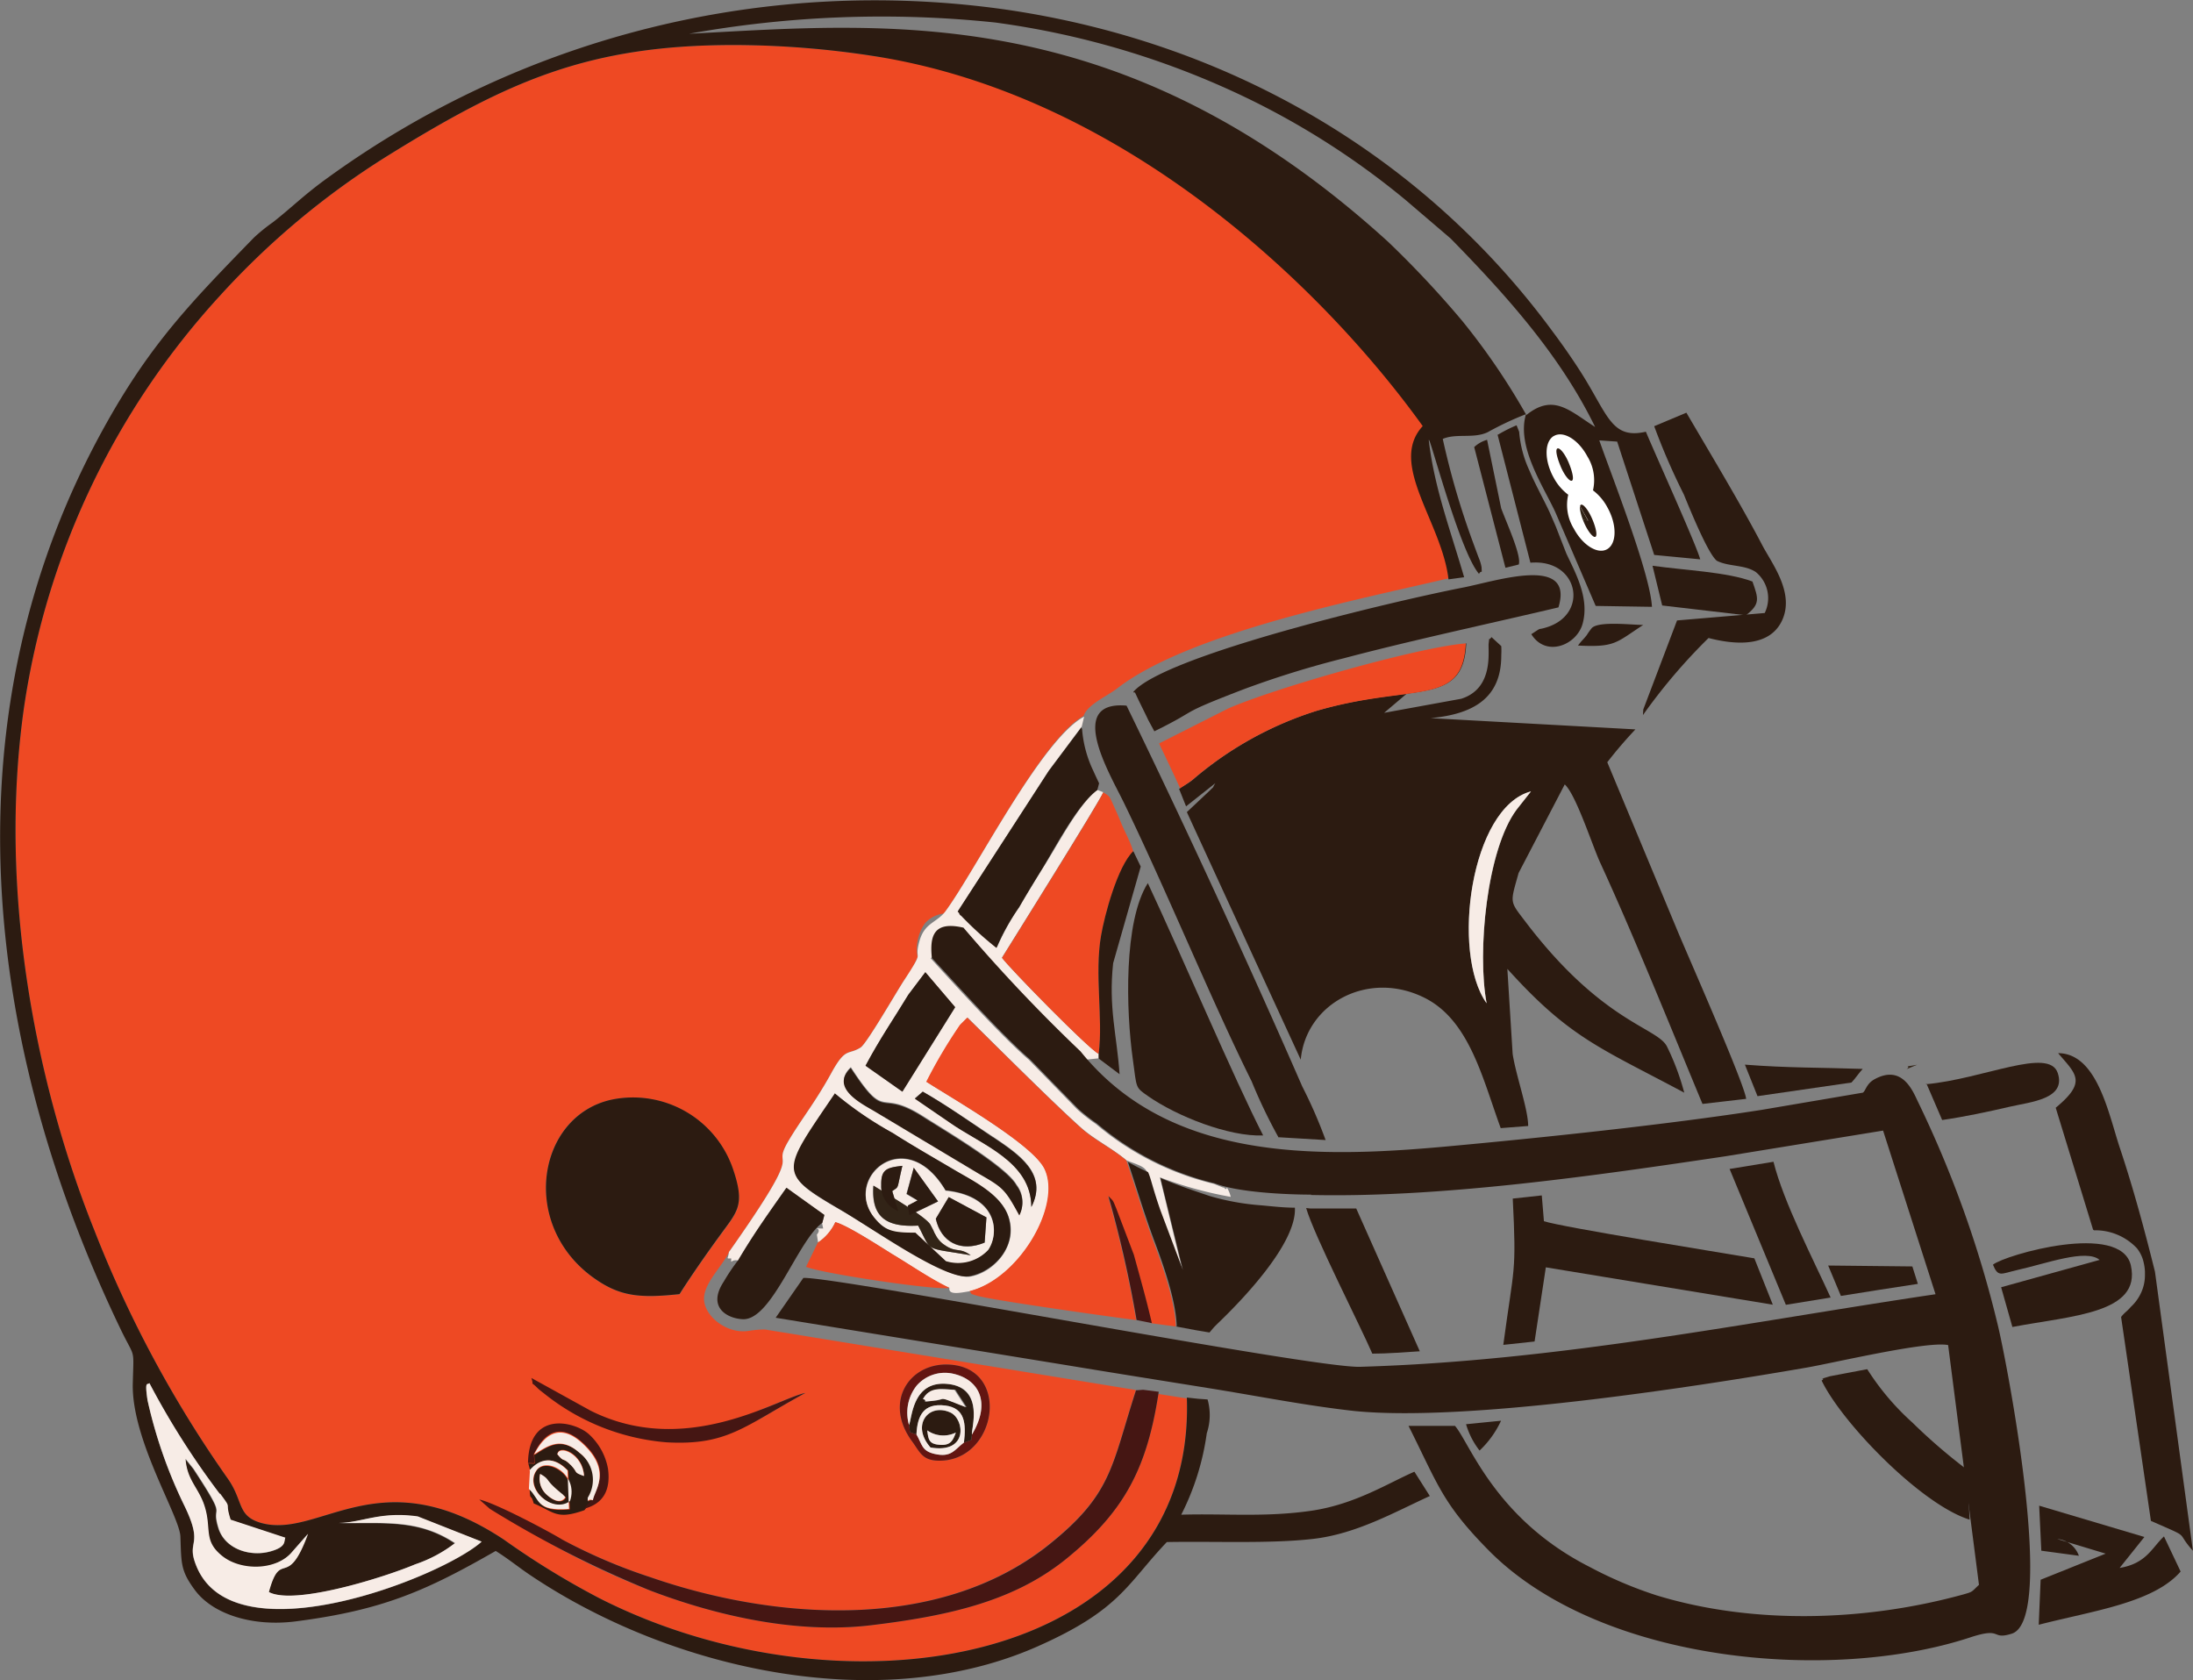 <svg xmlns="http://www.w3.org/2000/svg" viewBox="0 0 194.88 149.3"><rect x="0" y="0" width="194.88" height="149.3" fill="#808080" stroke="none"/><defs><style>.cls-1{fill:#ee4923;}.cls-1,.cls-2,.cls-3,.cls-4,.cls-5,.cls-6,.cls-7{fill-rule:evenodd;}.cls-2{fill:#2c1b11;}.cls-3{fill:#f7ece6;}.cls-4{fill:#451613;}.cls-5{fill:#631511;}.cls-6{fill:#322417;}.cls-7{fill:#fff;}</style></defs><g id="Layer_2" data-name="Layer 2"><g id="Layer_1-2" data-name="Layer 1"><path class="cls-1" d="M83.49,129.79c-1.5,0-1.7-.72-2.42-1.69-2.6-3.51-.26-7,3.25-6.85,5.57.26,4.29,8.55-.83,8.54ZM67.4,125.34v.82c1.16-.67,2.48-1.47,4.17-2.39-.85.17-2.3.87-4.17,1.57Zm-17.2,11.6H48.54a70.22,70.22,0,0,0,9.22,4.38c5.58,2.13,12.84,3.91,19.66,3.09,7.08-.85,12.74-2.19,17.31-5.88,5.18-4.21,7.17-8,8.21-14.67l2.52.4C106.21,148,75.08,153.12,53.24,142a72,72,0,0,1-8.44-5.18c-11.08-7.37-16.43,0-21.64-1.51-2.09-.62-1.53-1.92-2.88-3.87a104,104,0,0,1-11.9-22.13c-5.16-12.87-8.59-30-6.25-46.43A68.93,68.93,0,0,1,19.57,26.25,70.52,70.52,0,0,1,34.4,13.87C45.18,7.18,52.32,4,65.24,4A82.17,82.17,0,0,1,77.77,5c7.73,1.21,16.07.4,22.2,3.39l28.26,26c-3.1,3.37-.09,12,.49,17-7.65,1.81-23,4.8-29.43,9.77-.92.71-2.67,1.45-3,2.46C92.54,65.68,86.7,77.35,84,81c0,.07-.1.12-.14.18a2.59,2.59,0,0,0-1.66.86,3.94,3.94,0,0,0-.66,3,9.18,9.18,0,0,1-1.21,2.08c-.71,1.09-3.3,5.59-3.85,5.95-1.13.71-1.32-.08-2.61,2.28-1.46,2.65-2.66,4.09-3.79,6-1.76,3,2-.47-5.27,9.85-.63,1.36-2.38,2.9-2.24,4.37s2.08,3,4,2.68a10,10,0,0,1,1.39-.12l26.54,4.33,6.44,1.05h0c-2.21,6.84-2.1,9.25-7.89,13.84C83.37,145,68.92,144,57.81,140.15a52,52,0,0,1-7.61-3.21ZM60.38,115c-3.38.36-5.18.23-7.4-1.29-6.9-4.72-5.31-14.62,1.42-16a9.39,9.39,0,0,1,10.71,6.12c1.16,3.37.41,3.83-1.22,6.1-1.15,1.57-2.65,3.74-3.51,5.11Z"/><path class="cls-2" d="M13.27,122.89a71.19,71.19,0,0,0,6.26,9.85c1.14,1.54.36.54.94,2.32l4.86,1.6c-.14.31.13.8-1.28,1.2-1.78.5-4-.18-4.64-2-.79-2.48,1-.39-2.25-5.34l-.7-.87c.13,1.92,1.17,2.57,1.69,4.2.65,2-.19,3,1.56,4.43s4.89,1.3,6.26-.4l1.37-1.58c-1.87,5.09-2.41,1.24-3.48,5.17,2.3,1.21,10.31-1.31,13-2.46a12.12,12.12,0,0,0,3.54-1.87c-3.3-2.18-6.31-1.73-10.45-1.79,2.13,0,3.73-1.06,7.14-.58L42.8,137c-3.52,3.14-22,10.45-25.35,2.16-1-2.37.76-1.64-1.1-5.43a42.13,42.13,0,0,1-3.24-9.3c-.28-1.87,0-1.29.16-1.52ZM135.6,36.81a60,60,0,0,0-5.67-8.31,88.91,88.91,0,0,0-6.56-7C99.58-.16,78.44,2.11,61.23,3a96.53,96.53,0,0,1,27.21-1,74.25,74.25,0,0,1,22.78,6.91,69.83,69.83,0,0,1,13.7,8.87l4,3.42c4.89,5,9.72,10.35,12.83,16.74-2.26-1.44-3.7-3-6.1-1.07Zm-29.13,87.48-1-.11C106.29,148,75.1,153.13,53.24,142a72,72,0,0,1-8.44-5.18c-11.08-7.37-16.43,0-21.64-1.51-2.09-.62-1.53-1.92-2.88-3.87a104,104,0,0,1-11.9-22.13c-5.16-12.87-8.59-30-6.25-46.43A68.93,68.93,0,0,1,19.57,26.25,70.52,70.52,0,0,1,34.4,13.87C45.18,7.18,52.32,4,65.24,4A82.17,82.17,0,0,1,77.77,5C99.86,8.5,117.55,25.5,126.43,37.86c-3.1,3.36,1.71,8.54,2.29,13.62l1.39-.19c-1.24-4.25-2.62-7.86-3.13-12.06-.19-1.53,2.65,9.67,4.45,11.76.27-.45.26.17.23-.58a3.64,3.64,0,0,0-.24-.81c-.18-.47-.37-1-.52-1.4A70.16,70.16,0,0,1,128.21,39c1.22-.52,2.75,0,4-.6a27.67,27.67,0,0,1,3.4-1.6c-.88,2.87,1.57,6.45,2.61,8.72l3.58,8.32,5,.08c-.15-2.94-3.53-11.52-4.68-14.79l1.59.11L147,49.31l4.09.39c-.37-1.35-4-9.34-4.83-11.34-3.09.71-3.37-1.53-5.83-5.37-.77-1.2-1.63-2.43-2.47-3.55C126.62,14,109.46,3.81,89.51.87A82.81,82.81,0,0,0,29.19,15.75c-2.14,1.53-3.25,2.68-4.94,4a15.87,15.87,0,0,0-1.67,1.35c-5.53,5.68-9.12,9.36-13.13,16.52-14.39,25.63-11,55,1.27,80.49,1.31,2.72,1.16,1.51,1.08,4.84-.12,5,4.17,11.76,4.23,13.58.09,2.34,0,3,1.24,4.69,1.55,2.17,5.09,3.35,9,2.85,7.76-1,11.62-2.73,17.78-6.26,1.18.74,2,1.43,3.1,2.17,12.66,8.49,31.1,12.49,45.06,6.31,7.36-3.26,7.93-5.54,11.48-9.27,4.31-.08,9.17.16,13-.28s7.18-2.35,10.37-3.81l-1.37-2.16c-2.31,1-5.23,2.88-9.1,3.46-4.12.61-7.75.24-11.62.36a22.8,22.8,0,0,0,2.27-7.24,5.08,5.08,0,0,0,.07-3Z"/><path class="cls-2" d="M132.11,89.15c-3.19-4.46-1.42-17.43,3.94-18.83l-1.27,1.61c-2.64,3.55-3.53,12.7-2.67,17.22Zm-1.81-32c-.26,5.71-4.69,3.49-13.28,6a31.31,31.31,0,0,0-11,6.11c-.42.35-.76.5-1.24.84l.62,1.55L108,69.59c-.35.57,0,.16-.53.69l-2,1.88,10.12,22c.46-5,6-8,11-5.5,4,2,5.16,7.19,6.77,11.58l2.44-.19c0-1.49-1.08-4.45-1.38-6.41l-.47-7.55c5.55,6.15,8.23,7,15.72,11A22,22,0,0,0,148.14,93c-.83-1.71-5.75-2.11-12.58-11.1-1.43-1.88-1.37-1.6-.61-4.33l4.1-7.87c1,.91,2.43,5.37,3.14,6.93,3,6.51,6.32,14.77,9.1,21.46l3.88-.45c-.11-1.25-5.16-12.68-6.07-14.86l-6.27-15.05c.84-1.08,1.59-1.95,2.5-2.92l-18.2-1c3.76-.35,6.29-1.75,6.28-5.58a7.31,7.31,0,0,0,0-.82l-.87-.8c-.26.38-.17-.11-.25.55s.5,4-2.44,4.93L123,63.34ZM146,63.54a50.49,50.49,0,0,1,5.83-6.85c2.3.6,5.35.85,6.5-1.49,1.22-2.49-.89-5.14-1.75-6.8-1.91-3.65-4.59-8.09-6.72-11.73L147,37.87a58.48,58.48,0,0,0,2.63,6.06c.39.94,2.12,5.27,2.94,5.9,1.07.54,2.46.33,3.46,1a3,3,0,0,1,.79,3.64l-7.79.66-3,7.91Z"/><path class="cls-3" d="M74.21,97.18a31.92,31.92,0,0,0,5.16,3.53c1.83,1.17,3.79,2.28,5.63,3.37,1.62,1,4,2.12,4.64,4.06.87,2.66-1.45,5-3.45,5.3s-8.63-4.3-11.62-6c-5.48-3.18-5-3.32-.36-10.22ZM82,97c2,1.11,4.32,2.75,6.24,4,2.27,1.53,4.93,3.27,3.41,6.21,0-4.07-4.43-5.49-7.27-7.52l-3.08-2.11Zm0,2.15c1.94,1.24,7.43,4.47,8.33,6.1a2.49,2.49,0,0,1,.26,2.67c-1.27-2.32-1.41-2.45-3.59-3.7l-9.19-5.5c-1-.63-4.13-2.07-2.2-3.9,3.27,5,2.36,1.77,6.39,4.33ZM76.92,94.7c1.34-2.5,2.4-4,3.8-6.3l1.51-2,2.65,3.11L80.19,97ZM64.78,111.23c-.08.67-.29.59.2.59,0,.6-.08.06.6.18,1.45-2.44,2.71-4.19,4.3-6.46L73.25,108l-.19.71.09.45c-1.34,0,.06-.19-.56.54l.11.71a4.33,4.33,0,0,0,1.53-1.8c1.09.27,4,2.18,5.06,2.84,1.67,1,3.47,2.27,5.08,3-.11.71,1.19.37,1.79.29,4.4-1.06,8.26-7.62,6.69-10.87-1.06-2.19-8.12-6.21-10.5-7.74a44.12,44.12,0,0,1,3-5.06l.64-.64c2.45,2.41,7.79,7.75,10.2,9.88,1.18,1,2.67,1.74,3.94,2.81,2.36.88,1.51.4,2.94,4.44l2,5.31-2-8.26a34.72,34.72,0,0,0,6.3,1.74,3,3,0,0,0-.32-.8l-.14.12c-.06-.05-.16-.21-.2-.14l-.85-.34a25.34,25.34,0,0,1-10.47-5.31,15.77,15.77,0,0,1-1.68-1.32l-4.29-4.4c-2.34-2-6.58-6.66-8.71-9l2.81-2.69a145.26,145.26,0,0,0,10.41,11l.64.68,1.05-.11,0-.42c-.85-.39-8-7.67-8.58-8.53.72-1.18,8.7-13.92,9-14.7l-.53-.2C95.83,71.47,94,75.08,92.75,77c-.71,1.15-1.48,2.4-2.15,3.57a20.09,20.09,0,0,0-2,3.6,30.64,30.64,0,0,1-3.14-2.86.33.33,0,0,1-.16-.17c0-.12-.1-.13-.15-.2l8.07-12.49,2.91-3.89.21-.88C92.54,65.68,86.7,77.35,84,81c-.78,1-1.84,1-2.29,2.61-.56,2,.59.5-1.38,3.52-.71,1.09-3.3,5.59-3.85,5.95-1.13.71-1.32-.08-2.61,2.28-1.46,2.65-2.66,4.09-3.79,6-1.76,3,2-.47-5.27,9.85Z"/><path class="cls-2" d="M60.38,115c.86-1.37,2.36-3.54,3.51-5.11,1.63-2.27,2.38-2.73,1.22-6.1A9.39,9.39,0,0,0,54.4,97.7c-6.73,1.42-8.32,11.32-1.42,16,2.22,1.52,4,1.65,7.4,1.29Z"/><path class="cls-1" d="M86.16,114.72c.24.31,0,.21.56.38,1.12.41,14,2.19,14.24,2.19a105.37,105.37,0,0,0-2.5-11c.48.49.37.32.69,1.08l1.57,4.13c.62,2.18,1.11,4,1.6,6.08l2.16.29c-.07-2.32-1.24-5.58-2-7.6-.89-2.42-1.62-4.88-2.39-7.16-1.27-1.07-2.76-1.77-3.94-2.81-2.41-2.13-7.75-7.47-10.2-9.88l-.64.64a44.12,44.12,0,0,0-3,5.06c2.38,1.53,9.44,5.55,10.5,7.74,1.57,3.25-2.29,9.81-6.69,10.87Z"/><path class="cls-2" d="M113.63,101.05l4.17.25a42.13,42.13,0,0,0-2.08-4.77c-4.8-11-10.34-23-15.61-33.83-5.42-.47-1.46,6.11-.25,8.6,3.73,7.66,7.8,17.62,11.37,24.79a46.27,46.27,0,0,0,2.4,5Z"/><path class="cls-2" d="M100.74,61.53l0,0h.12l.28.6c.3.62.61,1.23.9,1.85l.54,1c4.24-2.08,1.79-1.37,7.9-3.72a84.35,84.35,0,0,1,8.94-2.77c6-1.59,12.89-3.06,19.07-4.52,1.43-4.67-5.48-2.35-8.44-1.77-6.19,1.21-26.49,6-29.33,9.27Z"/><path class="cls-2" d="M182.91,93.6c1.6,1.87,2.55,2.53-.23,4.83L186,109.26l.08.06a5.07,5.07,0,0,1,3.82,1.6,3.08,3.08,0,0,1,.6,1.28,4.29,4.29,0,0,1,.11.79c0,.1,0,.2,0,.3a3.72,3.72,0,0,1-.47,1.83,3.87,3.87,0,0,1-.78,1,4,4,0,0,1-.41.42,3.34,3.34,0,0,0-.46.48l2.65,18.12c3.75,1.65,2.08.81,3.73,2.65L191.5,113c-.93-3.74-1.94-7.47-3.12-11-1-3-2-8.39-5.47-8.42Z"/><path class="cls-2" d="M112.25,100.89C109.73,96,104.88,84.6,102,78.47c-2.16,3.41-1.94,11.33-1.33,15.67.36,2.63.2,2.45,1.37,3.27,2.49,1.74,7.15,3.62,10.23,3.48Z"/><path class="cls-1" d="M97.64,93.64c.39-3.16-.38-7,.2-10.44.31-1.83,1.47-6.19,2.87-7.54-.33-1.07-.76-1.71-1.15-2.7-.21-.5-.32-.79-.58-1.34-.4-.85-.28-.83-.94-1.21-.28.78-8.26,13.52-9,14.7.62.86,7.73,8.14,8.58,8.53Z"/><path class="cls-2" d="M104.48,117.86l1.81.34,1.19.2.4-.47.27-.27c2.26-2.16,7.09-7.19,6.92-10.35-1,0-2-.12-3-.21a21.83,21.83,0,0,1-4.55-.82c-1.55-.52-3-1-4.4-1.61l2,8.18-2-5.31c-.7-2-.85-2.88-1.1-3.39a20,20,0,0,1-1.79-.91c.75,2.24,1.46,4.64,2.34,7,.76,2,1.93,5.28,2,7.6Z"/><path class="cls-2" d="M157.54,115.93l-1.64-4.12c-2.87-.49-17.18-2.78-18.7-3.3l-.19-2.29-1.36.15-1.22.13c.34,6.78.11,5.9-.84,13l2.78-.3,1-6.59Z"/><path class="cls-4" d="M103,123.67l-1.41-.18-.64.05c-2.21,6.84-2.1,9.25-7.89,13.84C83.37,145,68.92,144,57.81,140.15A48.14,48.14,0,0,1,50,136.82c-1.35-.82-6-3.28-7.41-3.58l.94.83a95,95,0,0,0,14.23,7.25c5.58,2.13,12.84,3.91,19.66,3.09,7.08-.85,12.74-2.19,17.31-5.88,5.23-4.24,7.21-8.1,8.24-14.86Z"/><path class="cls-2" d="M84,105.76c4.69.48,4.83,3.79,3.82,5.26a3.66,3.66,0,0,1-3.76,1l-2.71-2.53c-2,0-2.72-.15-3.72-1.42-2.67-3.44,2.81-8.28,6.37-2.35Zm-9.83-8.58c-4.67,6.9-5.12,7,.36,10.22,3,1.74,9.47,6.4,11.62,6s4.32-2.64,3.45-5.3c-.64-1.94-3-3.11-4.64-4.06-1.84-1.09-3.8-2.2-5.63-3.37a31.92,31.92,0,0,1-5.16-3.53Z"/><path class="cls-3" d="M19.53,132.74a71.19,71.19,0,0,1-6.26-9.85c-.13.23-.44-.35-.16,1.52a42.13,42.13,0,0,0,3.24,9.3c1.86,3.79.14,3.06,1.1,5.43,3.35,8.29,21.83,1,25.35-2.16l-5.67-2.24c-3.41-.48-5,.59-7.14.58,4.14.06,7.15-.39,10.45,1.79A12.12,12.12,0,0,1,36.9,139c-2.73,1.15-10.74,3.67-13,2.46,1.07-3.93,1.61-.08,3.48-5.17L26,137.85c-1.37,1.7-4.56,1.77-6.26.4s-.91-2.39-1.56-4.43c-.52-1.63-1.56-2.28-1.69-4.2l.7.87c3.25,4.95,1.46,2.86,2.25,5.34.6,1.85,2.86,2.53,4.64,2,1.41-.4,1.14-.89,1.28-1.2l-4.86-1.6c-.58-1.78.2-.78-.94-2.32Z"/><path class="cls-1" d="M104.92,70a12.36,12.36,0,0,0,1.06-.72,31.31,31.31,0,0,1,11-6.11c8.59-2.5,13-.28,13.28-6-4.12.31-16.88,3.93-21.11,5.78L103,66.06c.62,1.31,1.26,2.63,1.88,4Z"/><path class="cls-2" d="M97.51,70.21l.16-.61v0c-.17-.36-.34-.72-.51-1.1a10.44,10.44,0,0,1-1-3.69c0-.06-.05-.11-.07-.17l-2.91,3.89L85.1,81c.05.07.12.08.15.2a.33.33,0,0,0,.16.17,30.64,30.64,0,0,0,3.14,2.86,20.09,20.09,0,0,1,2-3.6c.67-1.17,1.44-2.42,2.15-3.57,1.2-2,3.08-5.56,4.76-6.82Z"/><path class="cls-2" d="M184.74,138.24a2.25,2.25,0,0,0-1.92-1.49l4.3,1.3-5.78,2.32-.17,4c4.75-1.23,10.18-1.93,12.61-4.73l-1.48-3.12c-1.07,1-1.56,2.41-3.94,2.8l2.2-2.75-9.35-2.78.19,4Z"/><path class="cls-2" d="M161.89,122.69c1.79,3.73,8.83,11,13.14,12.34l-.24-4.45a50.1,50.1,0,0,1-4.86-4.19,22.72,22.72,0,0,1-4-4.73l-3.32.63c-1.43.45-.19,0-.75.4Z"/><path class="cls-2" d="M116.07,107.34c.7,2.43,4.84,10.52,5.88,12.94,1.41,0,2.81-.13,4.22-.21l-5.65-12.69c-1.37,0-2.74,0-4.1,0Z"/><path class="cls-2" d="M177.1,112.37c.47,1.15.71.81,2.16.48,2.57-.57,6.13-1.91,7.32-.9l-8.75,2.43,1,3.53c5.25-1,11.47-1.2,10.53-5.46-.87-3.93-11.2-.94-12.25-.08Z"/><path class="cls-2" d="M162.68,115.3c-1.53-3.37-4.18-8.46-5.08-12.07l-3.9.64,5,12.07,3.94-.64Z"/><path class="cls-2" d="M65.58,112a17.3,17.3,0,0,0-1.27,1.89c-1.54,2.35.44,3.31,1.76,3.33,2.56,0,4.83-7,7-8.56l.19-.71-3.37-2.41c-1.59,2.27-2.85,4-4.3,6.46Z"/><path class="cls-2" d="M133.08,38.62,136,50c4.29-.37,5.26,4.59,1.41,5.75-.91.28-.26-.09-1.33.6,1.28,2.07,4,1,4.55-.9.65-2.29-.64-4.56-1.44-6.27l-.94-2.41-.46-1.06c-.26-.6-.58-1.2-.87-1.78s-.71-1.39-1-2.1a10.08,10.08,0,0,1-.92-3.46l-.23-.58a12.9,12.9,0,0,0-1.63.82Z"/><path class="cls-2" d="M76.92,94.7,80.19,97l4.69-7.51-2.65-3.11-1.51,2c-1.4,2.31-2.46,3.8-3.8,6.3Z"/><path class="cls-2" d="M171.19,96.27l1.4,3.25c2-.29,4.16-.75,6-1.18s5.05-.67,4.27-3-6.59.53-11.71,1Z"/><path class="cls-1" d="M72.7,110.36l-1.07,2.2c1.22.57,11.84,2.16,12.74,1.87-1.61-.76-3.41-2-5.08-3-1.08-.66-4-2.57-5.06-2.84a4.33,4.33,0,0,1-1.53,1.8Z"/><path class="cls-2" d="M147.71,53.8l7.44.87c1.29-1,1.12-1.48.58-3-2.27-.85-6.07-1-8.88-1.4Z"/><path class="cls-3" d="M83.16,108.29l1.15-1.92,3.35,1.8-.16,2.24c-2.12.9-3.88,0-4.34-2.12Zm.75,2.31c1.06.76,1.34.2,2.35.94-4.21-.74-3.39-.2-4.67-2.64-2.69.16-4.19-.63-4-3.55,1,.62,4.6,2.7,5.05,3.46l.2.38c.13.24.12.3.27.54a2.35,2.35,0,0,0,.76.87Zm-2.71-6.84,2.16,3L80.81,108l-.13-.86.86-.46-1-.58Zm-1.38,3.85a2.36,2.36,0,0,1-1.51-2.31c0-1.44.54-1.55,1.88-1.71-.53,2.24-.26,1.77-.9,2.25ZM84,105.76c-3.56-5.93-9-1.09-6.37,2.35,1,1.27,1.69,1.42,3.72,1.42l2.71,2.53a3.66,3.66,0,0,0,3.76-1c1-1.47.87-4.78-3.82-5.26Z"/><path class="cls-2" d="M90.58,108a2.49,2.49,0,0,0-.26-2.67c-.9-1.63-6.39-4.86-8.33-6.1-4-2.56-3.12.67-6.39-4.33-1.93,1.83,1.17,3.27,2.2,3.9l9.19,5.5c2.18,1.25,2.32,1.38,3.59,3.7Z"/><path class="cls-2" d="M97.64,93.64l0,.42,1.85,1.39c-.24-3.49-1-5.9-.57-9.87L101.37,77l-.66-1.37c-1.4,1.35-2.56,5.71-2.87,7.54-.58,3.41.19,7.28-.2,10.44Z"/><path class="cls-4" d="M59.25,128.16c5.39.29,6.86-1.41,12.32-4.39-2.56.54-10.64,5.8-19.08,1.58l-5.27-2.91c.3.93-.25.11.53.88.22.22.47.39.74.61a19.94,19.94,0,0,0,10.76,4.23Z"/><path class="cls-3" d="M132.11,89.15c-.86-4.52,0-13.67,2.67-17.22l1.27-1.61c-5.36,1.4-7.13,14.37-3.94,18.83Z"/><path class="cls-2" d="M162.46,112.45l1.13,2.7c2.28-.37,4.56-.72,6.84-1.07l-.49-1.55Z"/><path class="cls-2" d="M156.18,97.4l8.35-1.21c.34-.35.69-.89,1-1.21-3.73-.13-6.67-.08-10.47-.38Z"/><path class="cls-5" d="M86.37,127.47l-.06.48-.65.23c-.85.64-1.12,1.37-2.65,1-1.11-.27-1.06-.84-1.57-1.72l-.57-.2-.09-.65a3.88,3.88,0,0,1,.68-3.49,3.33,3.33,0,0,1,3.22-1.06c2.26.49,3.44,2.5,1.69,5.41Zm-2.88,2.32c5.12,0,6.4-8.28.83-8.54-3.51-.17-5.85,3.34-3.25,6.85.72,1,.92,1.69,2.42,1.69Z"/><path class="cls-2" d="M50.7,130.16c-.73-.73-.52-.14-1.17-.94.08-.93,2.26-.14,2.37,1.9-1-.32-.54-.33-1.2-1Zm-3.22-.94,0,.06c0,.94.28.76-.53.76l.17.65c.95-1.15,2.16-1.3,3.38,0l.13,3.43c-3,.27-2.53-.87-3.56-1.78.05,1.13.1.27.36,1.25,1.82.75,2,1.49,4.5.6.07-.07.13-.16.18-.22l.64-.62c-.55-.21-.46.41-.46-.23a3,3,0,0,0-.75-4c-1.67-1.47-2.83-.61-4,.14Z"/><path class="cls-2" d="M88.26,101.08C86.34,99.78,84,98.14,82,97l-.7.63,3.08,2.11c2.84,2,7.25,3.45,7.27,7.52,1.52-2.94-1.14-4.68-3.41-6.21Z"/><path class="cls-2" d="M83.16,108.29c.46,2.08,2.22,3,4.34,2.12l.16-2.24-3.35-1.8Z"/><path class="cls-2" d="M131,39.71l2.78,10.74,1.18-.29c.28-.76-1.12-3.79-1.56-5l-1.25-6.08a2.78,2.78,0,0,0-1.15.65Z"/><path class="cls-3" d="M139.67,43.67l1.47,2.59c-.42-.09-.67,0-1.08-1a8.41,8.41,0,0,1-.39-1.63Z"/><path class="cls-6" d="M81.59,108.9c1.28,2.44.46,1.9,4.67,2.64-1-.74-1.29-.18-2.35-.94a2.35,2.35,0,0,1-.76-.87c-.15-.24-.14-.3-.27-.54l-.2-.38c-.45-.76-4.09-2.84-5.05-3.46-.23,2.92,1.27,3.71,4,3.55Z"/><path class="cls-4" d="M46.92,130c.81,0,.57.18.53-.76l0-.06c.25-.38,1.53-3.52,4.31-1s1,4.21.93,5.05l-.64.62c0,.06-.11.15-.18.22,1.75-.43,2.41-1.68,2.16-3.56a5.46,5.46,0,0,0-1.75-3.12C51,126.3,47,125.31,46.92,130Z"/><path class="cls-2" d="M84.91,123.5l1,1.54c-2.79-1.07-1.56-.7-3-.56-1.12.1-.32.06-.73-.15.62-1.14,1.58-.9,2.82-.83Zm-4.13,3.11.09.65.57.2c.08-1.67.63-2.81,2.56-2.57,1.76.22,1.86,1.6,1.66,3.29l.65-.23.06-.48c-.06-.46,1.12-4.09-2.08-4.49s-3.23,3-3.51,3.63Z"/><path class="cls-4" d="M101,117.29l1.36.28c-.49-2.11-1-3.9-1.6-6.08l-1.57-4.13c-.32-.76-.21-.59-.69-1.08a105.37,105.37,0,0,1,2.5,11Z"/><path class="cls-3" d="M80.78,126.61c.28-.6.28-4,3.51-3.63s2,4,2.08,4.49c1.75-2.91.57-4.92-1.69-5.41a3.33,3.33,0,0,0-3.22,1.06,3.88,3.88,0,0,0-.68,3.49Z"/><path class="cls-2" d="M82.4,127.1a2.49,2.49,0,0,0,2.54.19c-.27.75-.49,1.15-1.43,1.09s-1-.44-1.11-1.28Zm.29,1.52c3.39.57,3-2.53,1.77-3.11-1.94-.88-3.53,1.14-1.77,3.11Z"/><path class="cls-2" d="M140.23,57.36c3.31.17,3.35-.24,5.79-1.83-1,0-3.93-.36-4.56.27a5.72,5.72,0,0,0-.45.63c-.31.4-.46.49-.78.93Z"/><path class="cls-3" d="M47.48,129.22c1.2-.75,2.36-1.61,4-.14a3,3,0,0,1,.75,4c0,.64-.09,0,.46.23.1-.84,1.76-2.56-.93-5.05s-4.06.58-4.31,1Z"/><path class="cls-2" d="M48,131c1,.57.22.43,2,1.82l.29.25s-.42.88-1.66-.22A1.9,1.9,0,0,1,48,131Zm2.65,2.42c.79-2.38-2.17-4-3-2.7-1,1.62,1.51,3.84,3,2.7Z"/><path class="cls-3" d="M82.69,128.62c-1.76-2-.17-4,1.77-3.11,1.26.58,1.62,3.68-1.77,3.11Zm-1.25-1.16c.51.88.46,1.45,1.57,1.72,1.53.37,1.8-.36,2.65-1,.2-1.69.1-3.07-1.66-3.29-1.93-.24-2.48.9-2.56,2.57Z"/><polygon class="cls-2" points="80.58 106.08 81.54 106.66 80.67 107.12 80.81 107.98 83.36 106.75 81.2 103.76 80.58 106.08"/><path class="cls-2" d="M131.48,128.89a8.58,8.58,0,0,0,1.91-2.65l-3.11.31a7,7,0,0,0,1.2,2.34Z"/><path class="cls-2" d="M79.82,107.61l-.53-1.77c.64-.48.37,0,.9-2.25-1.34.16-1.92.27-1.88,1.71a2.36,2.36,0,0,0,1.51,2.31Z"/><path class="cls-3" d="M50.65,133.38c-1.53,1.14-4.09-1.08-3-2.7.87-1.35,3.83.32,3,2.7Zm-3.56-2.69L47,132.3c1,.91.57,2,3.56,1.78l-.13-3.43c-1.22-1.26-2.43-1.11-3.38,0Z"/><path class="cls-3" d="M82.09,124.33c.41.21-.39.25.73.15,1.48-.14.25-.51,3,.56l-1-1.54c-1.24-.07-2.2-.31-2.82.83Z"/><path class="cls-3" d="M50,132.78c-1.73-1.39-1-1.25-2-1.82a1.9,1.9,0,0,0,.58,1.85c1.24,1.1,1.64.23,1.66.22Z"/><path class="cls-3" d="M49.53,129.22c.65.8.44.21,1.17.94s.18.64,1.2,1c-.11-2-2.29-2.83-2.37-1.9Z"/><path class="cls-3" d="M84.94,127.29a2.49,2.49,0,0,1-2.54-.19c.1.84.17,1.21,1.11,1.28s1.16-.34,1.43-1.09Z"/><path class="cls-6" d="M139.67,43.67a8.41,8.41,0,0,0,.39,1.63c.41,1,.66.87,1.08,1Z"/><path class="cls-6" d="M169.43,95l.93-.39c-1.52.27-.41,0-.93.39Z"/><path class="cls-2" d="M116.45,106.18c11.58.27,25.37-1.72,36.89-3.44l14-2.28L172,115c-16.79,2.49-33.48,5.93-51.14,6.45-4.27.13-46.35-8-49.47-7.9l-2.46,3.54,25.77,4.2c4.29.71,8.64,1.4,12.87,2.08s8.44,1.52,12.73,2c9.79,1,29.55-2,40.24-3.85,2.47-.43,10.74-2.39,12.58-2l2.74,21.3c-.68.64-.51.61-1.44.87-8.75,2.4-18.68,2.67-27.2.07a36.2,36.2,0,0,1-5.92-2.51c-8.43-4.26-10.67-11-12-12.55l-4.13,0c2.64,5.26,3,6.9,7.2,11.14,9.87,9.89,30.25,11.73,42.66,7.67,3-1,1.84.25,3.75-.35,4-1.28-.51-24.44-1.24-27.39a97.66,97.66,0,0,0-7.09-19.85c-.44-.9-1.38-3.42-3.91-2-.7.41-.74,1-1,1.17l-9,1.53c-8.39,1.31-19.66,2.49-28.09,3.26-11.83,1.08-24.68,1.18-32.42-8.45a145.26,145.26,0,0,1-10.41-11c-2.71-.63-3,.8-2.81,2.69,2.13,2.3,6.37,7,8.71,9l4.29,4.4a15.77,15.77,0,0,0,1.68,1.32,25.34,25.34,0,0,0,10.47,5.31c2.07.81,6.4,1,8.59,1Z"/><path class="cls-7" d="M138.07,38.75c.84-.51,2.19.3,3,1.82a4,4,0,0,1,.49,3,4.63,4.63,0,0,1,1.29,1.53c.84,1.51.83,3.16,0,3.68s-2.19-.3-3-1.82a4,4,0,0,1-.49-3,4.65,4.65,0,0,1-1.3-1.53c-.83-1.51-.83-3.16,0-3.68Zm.33,1.1c.21-.09.67.47,1,1.26s.49,1.5.29,1.6-.67-.47-1-1.26-.5-1.5-.29-1.6Zm2.09,5c.21-.09.66.47,1,1.26s.48,1.5.28,1.59-.66-.47-1-1.25-.48-1.51-.28-1.6Z"/></g></g></svg>